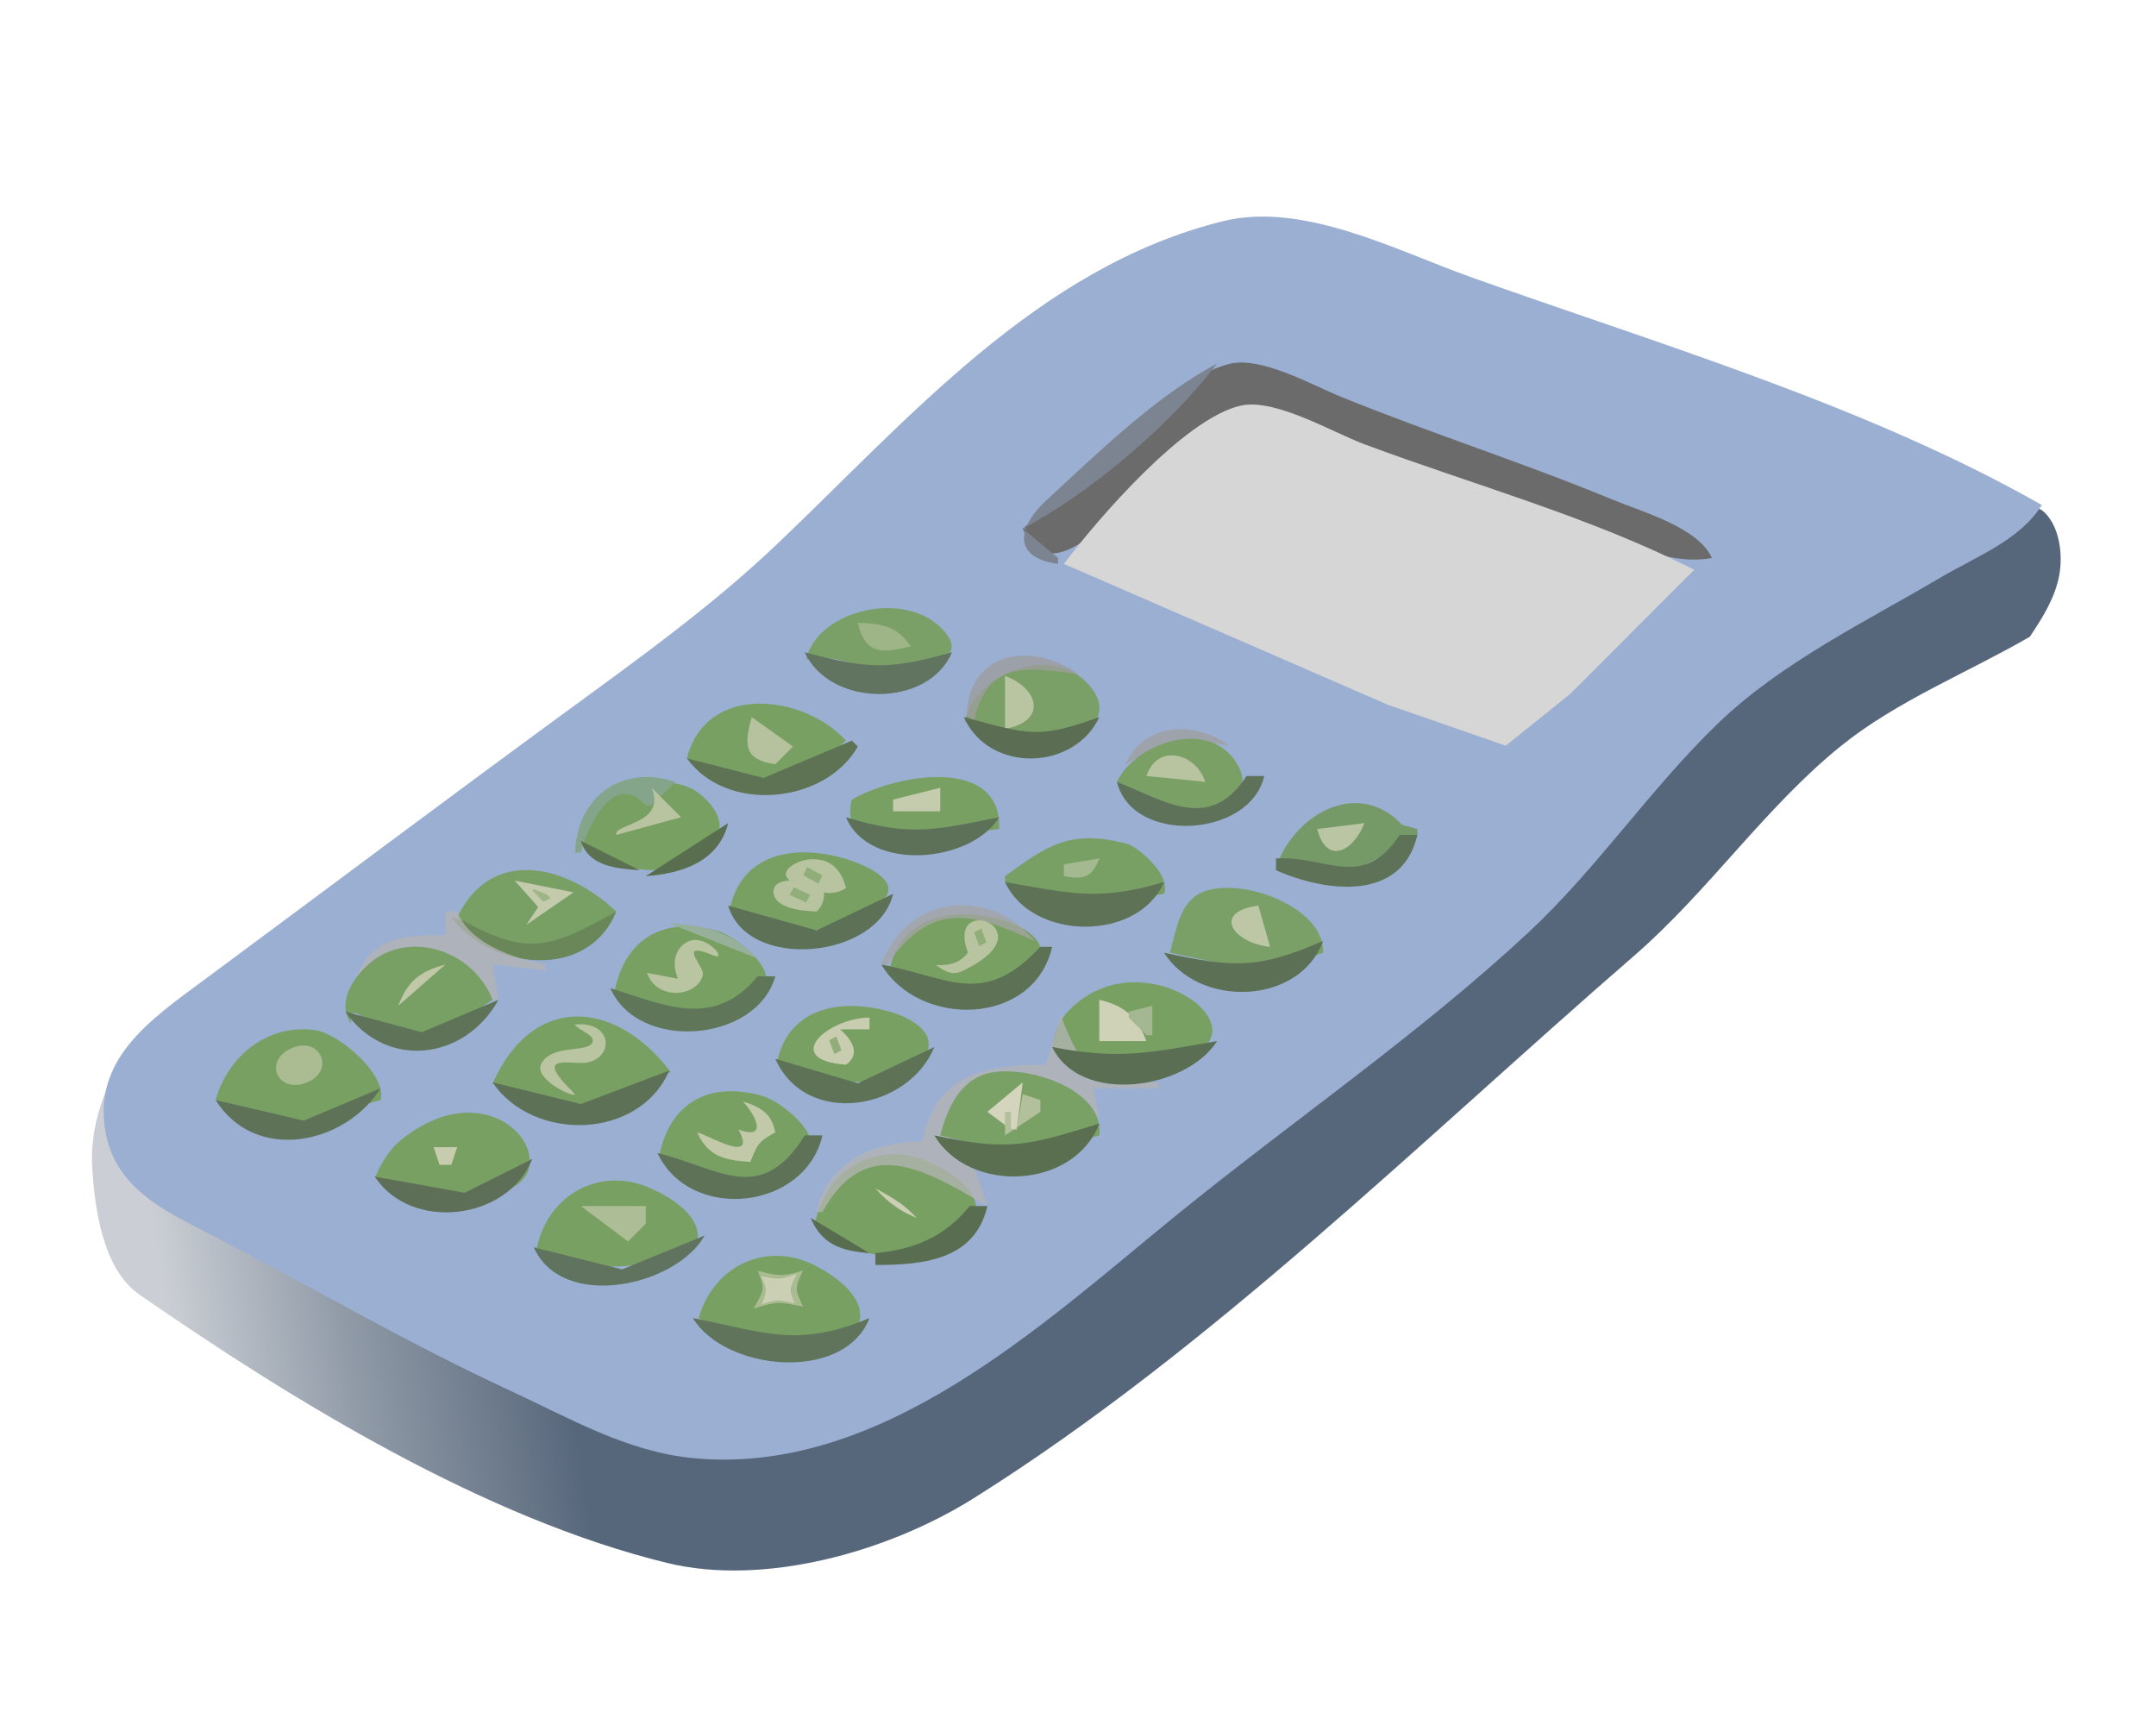 <?xml version="1.0" encoding="UTF-8"?>
<svg width="625" height="500" viewBox="0 0 366.0 288.0" xmlns="http://www.w3.org/2000/svg">
 <defs>
  <linearGradient id="a" x1="-1.874e-16" x2=".199" y1=".5" y2=".478">
   <stop stop-color="#cbcfd5" offset="0"/>
   <stop stop-color="#919ba8" offset=".447"/>
   <stop stop-color="#57677b" offset="1"/>
  </linearGradient>
 </defs>
 <g transform="translate(-.387 28.317)">
  <path d="m22.03 147.96c-4.005 5.341-6.315 12.734-6.008 19.026 0.361 7.393 1.858 17.77 8.011 22.03 26.392 18.271 58.741 38.033 89.624 45.563 16.349 3.986 37.384-1.79 52.072-11.015 40.054-25.156 75.645-60.46 112.15-92.127 12.558-10.892 22.206-25.199 35.048-35.549 9.522-7.674 21.363-12.35 32.044-18.526 2.337-3.505 4.319-6.733 5.007-10.515 0.648-3.562-1e-5 -8.679-3.004-11.015-40.222-15.355-78.442-31.21-118.66-46.564-17.357-2.503-22.698 16.523-52.072 13.519l-49.068 45.062-105.15 80.111z" fill="url(#a)" fill-rule="evenodd"/>
  <path d="m347 55c-29.743-16.905-64.872-27.244-97-38.709-12.589-4.492-28.36-12.832-42-9.463-31.496 7.778-53.571 33.821-76 55.095-10.752 10.198-23.052 19.049-35 27.784-20.759 15.177-41.331 30.63-62 45.93-9.116 6.748-19.257 13.599-16.588 26.364 1.993 9.532 10.807 13.225 18.588 17.277 16.665 8.677 32.933 18.176 50 26.058 10.073 4.651 19.731 10.337 31 11.439 31.897 3.122 59.379-22.756 82-41.152 19.721-16.039 41.268-30.759 59.864-48.079 11.683-10.881 20.67-24.401 32.155-35.462 10.825-10.427 25.14-17.286 37.981-24.877 5.88-3.476 13.317-6.242 17-12.203z" fill="#9aafd1"/>
  <path d="m119 193c10.076 6.466 22.596 4.069 27.248 0.748 1.113-4.257-3.915-7.754-7.249-9.534-8.282-4.424-17.475-0.2-19.999 8.786z" fill="#79a063"/>
  <path d="m129 185c1.18 2.847 1.298 3.038-0.708 6.416 4.222-1.357 4.372-1.121 8.416-0.354-1.239-2.749-1.593-2.844 0-6.124-3.986 1.26-4.431 0.75-7.708 0.062z" fill="#a9bb91"/>
  <path d="m77 125c6.726 8.901 23.233 10.837 28-1l-14 4.708-14-3.708z" fill="#698759"/>
  <path d="m164.2 91.754c5.862 2.405 8.81 4.095 13.75 4.104 3.238 0.006 12.04-3.423 8.06-9.339-5.889-8.504-20.04-3.409-21.81 5.235z" fill="#7aa067"/>
  <path d="m112.34 165.28c11.235 6.533 17.446 6.138 25.07-0.649 2.659-2.367-4.096-8.35-7.72-9.36-8.63-2.406-15.429 0.876-17.35 10.01z" fill="#79a063"/>
  <path d="m137 162c-7.472 12.089-14.613 5.509-25 3 5.597 11.869 25.126 9.634 28-3h-3z" fill="#5d7257"/>
  <path d="m104.77 137.3c11.235 6.533 17.446 6.138 25.07-0.649 2.659-2.367-4.096-8.35-7.72-9.36-8.63-2.406-15.429 0.876-17.35 10.01z" fill="#79a063"/>
  <path d="m99.132 112.62c11.235 6.533 14.968 5.43 22.592-1.357 2.659-2.367-1.618-7.642-5.241-8.652-8.63-2.406-15.429 0.876-17.35 10.01z" fill="#79a063"/>
  <path d="m124.31 123.51c11.235 6.533 22.756 3.306 26.486-2.066 2.03-2.924-3.743-5.518-7.365-6.528-8.63-2.406-17.199-0.54-19.121 8.594z" fill="#79a063"/>
  <path d="m151.35 134.02c11.235 6.533 23.758 2.304 25.485-1.815 1.376-3.283-2.741-5.768-6.364-6.778-8.63-2.406-17.199-0.54-19.121 8.594z" fill="#79a063"/>
  <path d="m132.29 149.59c11.235 6.533 23.758 2.304 25.485-1.815 1.376-3.283-2.741-5.768-6.364-6.778-8.63-2.406-17.199-0.54-19.121 8.594z" fill="#79a063"/>
  <path d="m138.8 176.63c12.486 11.79 22.816 2.558 27.237-1.064 0.828-4.322-4.421-7.477-7.866-9.031-8.558-3.864-17.45 0.962-19.371 10.096z" fill="#79a063"/>
  <path d="m91.518 181.1c10.484 5.782 22.816 2.558 27.237-1.064 0.828-4.322-4.421-7.477-7.866-9.031-8.558-3.864-17.45 0.962-19.371 10.096z" fill="#79a063"/>
  <path d="m174 59c3.854 9.431 12.303 0.708 17-3.439 5.308-4.687 13.679-16.101 21-16.998 5.362-0.657 13.041 3.901 18 5.752 13.648 5.094 27.255 10.34 41 15.166 6.631 2.328 12.848 5.769 20 4.519-2.355-5.222-11.848-7.829-17-9.963-15.111-6.261-30.847-11.24-46.04-17.434-4.92-2.006-13.615-6.94-18.96-5.537-11.91 3.126-24.916 20.596-35 27.935z" fill="#6b6b6b"/>
  <path d="m180 65v-1l-6-5c11.529-6.031 25.127-17.66 33-28-10.264 5.37-20.383 15.296-28.93 23.147-5.024 4.615-5.839 9.811 1.93 10.853z" fill="#7c8491"/>
  <path d="m181 65 55 23.915 20 6.947 11-8.844 21-21.018c-17.555-8.963-37.536-14.423-56-21.314-5.447-2.033-15.171-7.857-21-6.55-9.537 2.14-24.266 19.218-30 26.864z" fill="#d6d6d6"/>
  <path d="m137.25 81.249c4.861-1.35 9.06 1.842 14 1.851 3.238 0.006 13.292-1.17 10.063-5.834-5.889-8.504-22.293-4.661-24.063 3.983z" fill="#7aa067"/>
  <path d="m146 75c1.306 5.52 4.128 5.133 9 4-2.384-3.485-4.902-3.861-9-4z" fill="#9eb587"/>
  <path d="m137 80c4.241 9.356 20.977 9.535 25 0-10.756 3.014-14.188 2.867-25 0z" fill="#61745f"/>
  <path d="m164.5 90.747 1.25 1.001c2.136-10.084 8.356-9.393 17.752-8-8.607-6.078-18.845-3.325-19.003 6.999z" fill="#9d9d9d" fill-opacity=".765"/>
  <path d="m171 84v9c7.017-1.23 5.966-6.722 0-9z" fill="#b9c4a1"/>
  <path d="m117 98c10.791 4.856 16.92 5.799 27-3-7.135-7.866-23.76-9.878-27 3z" fill="#79a063"/>
  <path d="m128 91c-1.32 4.721-1.327 7.253 4 8l3-3-7-5z" fill="#b5c29d"/>
  <path d="m164 91c4.283 9.595 18.775 9.131 23 0-10.501 3.824-12.182 2.884-23 0z" fill="#5b6e53"/>
  <path d="m191.39 99.126c6.013-3.932 10.723-4.504 17.726-3.284-5.898-4.286-14.595-3.976-17.726 3.284z" fill="#a0a0a0" fill-opacity=".765"/>
  <path d="m117 98c6.753 9.436 23.529 7.694 29-2l-1-1-15 6.331-13-3.331z" fill="#5d7354"/>
  <path d="m190,102c2.337,1.342 4.539,3.276 7.081,4.207 4.01,1.468 17.364.452 13.552-6.835-4.446-8.497-17.521-4.126-20.633,2.628z" fill="#7aa066"/>
  <path d="m195 101 10 1c-1.618-4.924-8.139-6.588-10-1z" fill="#b8c4a0"/>
  <path d="m98 114h1c1.157-4.684 5.74-14.031 11-8h1l4-4c-9.2-3.067-16.68 2.679-17 12z" fill="#85a58b"/>
  <path d="m145 105c-2.694 10.86 14.685 6.062 25 5 0.514-12.287-17.089-9.499-25-5z" fill="#79a063"/>
  <path d="m212 101c-6.276 9.686-13.931 4.163-22 1 2.634 10.728 22.632 9.464 25-1h-3z" fill="#5e725a"/>
  <path d="m111 103c2.603 6.207-6.478 6.041-6 8l11-3-5-5z" fill="#b8c4a0"/>
  <path d="m152 105v2h8v-4l-8 2z" fill="#c5cbad"/>
  <path d="m217.58 115.06c9.822 5.496 14.705 1.033 23.416-4.062v-1l-2.584-0.708c-7.008-7.503-17.139-2.524-20.832 5.77z" fill="#769a67"/>
  <path d="m144 108c3.948 9.402 21.255 7.777 26 0-10.838 2.142-14.981 3.373-26 0z" fill="#5d7158"/>
  <path d="m110,118c6.183-.455 12.354-2.454 14-9l-14,9z" fill="#596d4f"/>
  <path d="m224 110c1.604 6.226 6.175 3.774 8-1l-8 1z" fill="#bac5a4"/>
  <path d="m238 111c-6.345 9.552-12.33 3.474-21 4v2c8.35 3.676 21.337 5.476 24-6h-3z" fill="#5d7256"/>
  <path d="m99 112c1.259 4.307 5.944 4.714 10 5l-10-5z" fill="#5c7151"/>
  <path d="m171 118v1l15 3.756 12-1.756c1.117-2.974-3.511-7.225-6.06-8.437-10.139-2.729-14.077 0.525-20.94 5.437z" fill="#79a064"/>
  <path d="m134.51 118.75c-3.626 0.075-3.227 2.779-1.748 3.799s3.539 1.355 6.242 1.449c0.833-0.667 1.416-2.084 1.248-3.252 1.084 0.335 2.918-0.082 3.752-0.748-0.981-3.724-3.099-4.862-5.662-4.876s-6.074 2.099-3.831 3.629z" fill="#b8c4a0"/>
  <path d="m135.15 119.89-0.696 1.288 2.775 1.292 0.696-1.288-2.775-1.292z" fill="#91ad7a"/>
  <path d="m181,116v2c3.386.613 4.711.26 6-3l-6,1z" fill="#a5b991"/>
  <path d="m78 125c11.736 6.651 15.48 5.48 27-1-8.76-8.22-21.328-10.839-27 1z" fill="#789f64"/>
  <path d="m137.41 116.46-0.645 1.413 2.576 1.415 0.645-1.413-2.576-1.415z" fill="#91ad7a"/>
  <path d="m171 119c4.571 10.003 22.59 10.203 27 0-11.155 3.288-15.728 1.94-27 0z" fill="#5e7356"/>
  <path d="m199,131 16,3.375 10-3.375c.323-7.846-14.323-13.157-20.735-10.177-3.682,1.711-4.285,6.686-5.265,10.177z" fill="#7aa068"/>
  <path d="m124 123c3.254 11.172 25.379 9.095 28-2l-13.001 6.199-14.999-4.199z" fill="#5d7156"/>
  <path d="m87.75 118.75 4.004 4.498-2.01 3.004 8.005-5.502-10-2z" fill="#c4cbac"/>
  <path d="m93.288 121.14-2.246-0.925-0.252 0.22 1.789 1.902 1.304-0.563-0.596-0.634z" fill="#9fb588"/>
  <path d="m150 133h1c7.507-10.72 14.222-8.991 25-4-7.828-9.493-21.73-7.666-26 4z" fill="#a5a5a5" fill-opacity=".765"/>
  <path d="m216 130-2-7c-8.148 1.134-4.052 6.421 2 7z" fill="#bdc7a5"/>
  <path d="m76 124v4c-6.518 0.027-12.41 0.153-15 7h1c6.901-7.733 17.475-4.717 22 4h1l-1-6 9 1v-1c-5.447-1.049-12.843-3.52-15-9h-2z" fill="#b4b4b4" fill-opacity=".765"/>
  <path d="m164.7 130.96c-1.123 1.59-2.936 2.297-5.438 2.123 2.705 2.006 3.757 1.44 5.282 0.627 13.519-6.822-3.723-13.07 0.155-2.75z" fill="#b8c4a0"/>
  <path d="m114 126 15 6c-4.118-4.412-9.084-5.735-15-6z" fill="#97b09a"/>
  <path d="m115.48 135.42-5.25-1c1.745 4.963 8.847 4.003 9.5 0.174 0.009-1.438-4.482-5.772 1.83-3.112 2.516 1.06-1.44-4.138-4.689-2.22-1.871 1.105-2.501 3.455-1.391 6.157z" fill="#b9c4a1"/>
  <path d="m198 131c5.995 9.443 23.012 8.885 27-2-11.113 4.812-15.106 4.545-27 2z" fill="#5c7055"/>
  <path d="m60 143c0-0.791-0.566-2.2 1-1.667 10.95 5.315 11.931 5.121 23-2.333-2.552-6.796-10.785-11.041-17.919-8.06-4.133 1.727-9.2 7.835-6.081 12.06z" fill="#79a064"/>
  <path d="m177 130c-9.765 10.456-15.492 5.131-27 3 6.442 10.835 25.9 10.52 29-3h-2z" fill="#5d7155"/>
  <path d="m68 140 8-7c-4.278 1.136-6.441 2.827-8 7z" fill="#c0c8a8"/>
  <path d="m129 135c-7.379 8.948-15.575 4.958-25 2 4.705 10.902 24.86 9.231 28-2h-3z" fill="#607659"/>
  <path d="m179 147.21c3.85 0.878 7.565 2.4 11.587 2.669 2.25 0.15 4.578 0.057 6.808-0.227 21.838-2.776-2.261-22.505-15.519-8.892-1.954 2.009-2.482 3.997-2.875 6.45z" fill="#79a063"/>
  <path d="m59 141c6.993 9.948 20.32 8.242 26-2l-13.019 5.491-12.981-3.491z" fill="#5e7357"/>
  <path d="m187 139v7h8c-1.538-4.079-3.744-6.038-8-7z" fill="#d0d2b8"/>
  <path d="m192 141v1l3 3h1v-5l-4 1z" fill="#a3b792"/>
  <path d="m84.001 153.25 15.771 3.831 14.479-5.83c-9.711-12.726-23.717-13.042-30.25 1.999z" fill="#79a063"/>
  <path d="m144 150c2.17-1.499 1.586-3.75-1-6h5v-2c-7.239 0.111-15.032 7.202-4 8z" fill="#c8cdaf"/>
  <path d="m180.48 141.65-2.478 8.354c-10.052 0-18.84 1.446-21 13-8.188 0.112-16.057 3.305-18 12h1c7.408-13.5 17.675-7.022 28-1l-2-6c-6.785-4.37-6.354-13.543 2.227-16.288 6.122-1.959 14.479 2.339 17.773 7.288h1l-1-5h11v-1c-10.487-5e-3 -12.77-1.306-16.522-11.354z" fill="#b4b4b4" fill-opacity=".765"/>
  <path d="m37 156 14.96 3.699 13.04-3.699c1.122-4.286-7.049-11.263-11.036-11.847-8.202-1.203-14.98 4.532-16.964 11.847z" fill="#79a063"/>
  <path d="m50.122 147.11c-5.324 2.152-2.535 8.127 2.602 5.797 4.511-2.046 2.003-7.657-2.602-5.797z" fill="#abbc93"/>
  <path d="m179 147c4.851 9.972 22.769 7.201 28-1-11.375 1.962-16.55 3.221-28 1z" fill="#5a6e53"/>
  <path d="m132 149c5.274 11.823 22.666 8.691 27-2l-12.984 6.163-14.016-4.163z" fill="#5e7356"/>
  <path d="m84 153c6.863 10.138 24.886 9.819 30-2l-15 5.676-15-3.676z" fill="#5d7156"/>
  <path d="m160,162 14,3.441 13-3.441c.916-7.939-12.549-12.071-18.773-10.566-4.952,1.197-7.069,6.123-8.227,10.566z" fill="#79a065"/>
  <path d="m168 158 4 3h1l1-8-6 5z" fill="#d5d4bd"/>
  <path d="m37 156c6.669 10.73 21.951 7.62 28-2l-13.04 5.502-14.96-3.502z" fill="#5e7258"/>
  <path d="m126.5 156.25c2.419 2.585 4.09 6.585-0.748 4.748 3.34 6.176-5.336 0.835-7.003 0.502 1.829 4.106 4.715 4.74 9 5 1.166-2.668 1.081-3.334 4.25-5.001-0.581-2.668-1.663-4.083-5.499-5.249z" fill="#c2c9a9"/>
  <path d="m174 155-1 6h-1v-3h-1v4l6-4v-2l-3-1z" fill="#b2c09c"/>
  <path d="m64 169.25c4.278 0.802 8.518 1.74 12.831 2.426 24.971 3.974 11.07-23.807-7.856-9.303-2.591 1.986-3.814 4.248-4.975 6.877z" fill="#79a063"/>
  <path d="m159 162c5.926 10.002 23.729 9.162 28-2-12.262 3.784-15.358 4.723-28 2z" fill="#5a6e50"/>
  <path d="m74 164 1 3h2l1-3h-4z" fill="#c6ccad"/>
  <path d="m64 169c6.183 9.418 22.603 7.459 26.748-3l-11.481 5.742-15.267-2.742z" fill="#5d7057"/>
  <path d="m118 193c5.424 8.983 25.68 11.059 30 0-12.249 5.166-17.8 2.411-30 0z" fill="#60745c"/>
  <path d="m99 174 8 6 3-3v-3h-11z" fill="#adbe96"/>
  <path d="m165,174c-4.315,5.287-9.311,7.304-16,8v2c8.047-.013 16.899-.792 19-10h-3z" fill="#596d50"/>
  <path d="m138 176c1.908 4.597 5.258 5.596 10 6l-10-6z" fill="#586c4f"/>
  <path d="m91 181c4.843 10.905 24.201 6.592 29-2l-14 5.746-15-3.746z" fill="#60735e"/>
  <path d="m207 31h6-6z" fill="#8793a7"/>
  <path d="m149 171c2.333 2.668 4.667 4.084 7 5-2.083-2.167-3.415-3.083-7-5z" fill="#cdcfb4"/>
  <path d="m100.81 146.46c1.1-1.375-2.139-2.188-2.826-3.279 6.624-0.608 6.723 5.937 1.637 6.517-3.459 0.093-8.4-1.348-1.884 5.039 1.555 1.524-7.23-2.057-5.378-5.067 1.867-3.036 7.315-1.79 8.452-3.21z" fill="#b9c4a1"/>
  <path d="m135.28 190.51c-0.908-2.204-0.997-2.352 0.401-5.024-3.042 1.13-3.156 0.948-6.107 0.415 0.949 2.127 1.208 2.195 0.109 4.784 2.873-1.05 3.205-0.659 5.598-0.176z" fill="#cbcfb4"/>
  <path d="m166.96 126.9-1.205 0.639 0.869 2.344 1.205-0.639-0.869-2.344z" fill="#91ad7a"/>
  <path d="m142.36 145.22-1.205 0.639 0.869 2.344 1.205-0.639-0.869-2.344z" fill="#91ad7a"/>
 </g>
</svg>
